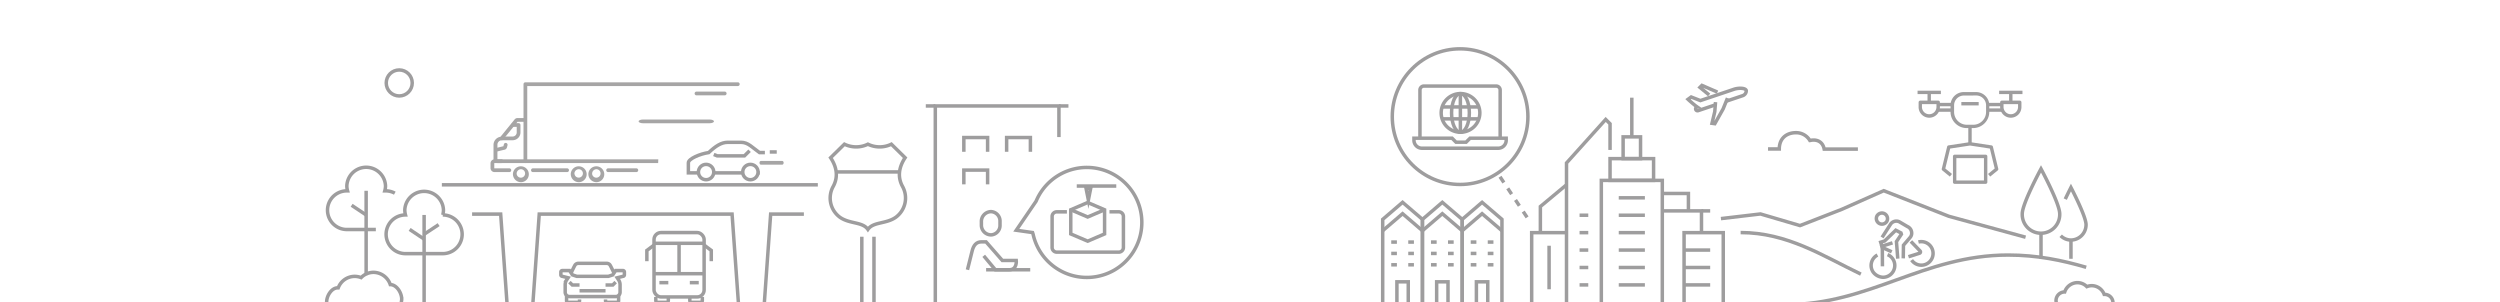<svg xmlns="http://www.w3.org/2000/svg" viewBox="0 0 1075 130"><defs><style>.cls-1,.cls-4{fill:none;stroke:#9e9d9e;stroke-miterlimit:10;stroke-width:1.5px;}.cls-2{fill:#9e9d9e;}.cls-3{fill:#a6a5a5;}.cls-4{stroke-dasharray:3 3;}</style></defs><g id="_2050" data-name="2050"><g id="_bike_" data-name="&lt;bike&gt;"><path class="cls-1" d="M822,111.84a5.06,5.06,0,1,0,2.93-7.78"/><path class="cls-1" d="M807.3,109.67a5.06,5.06,0,0,0-1.89,7.26,5.55,5.55,0,0,0,4.25,2.3,5.07,5.07,0,0,0,2-9.74"/><path class="cls-1" d="M821.69,103.81l3.93,4.09a.59.59,0,0,1-.24,1l-4.74,1.49"/><polyline class="cls-1" points="813.77 104.43 809.22 105.86 809.4 106.42 813.45 108.28"/><path class="cls-1" d="M806.87,93.57a2.41,2.41,0,0,0,4.06,2.12,2.06,2.06,0,0,0,.67-1.28,2.41,2.41,0,0,0-4.06-2.12A2.06,2.06,0,0,0,806.87,93.57Z"/><polyline class="cls-1" points="816.04 111.22 815.47 103.89 817.6 100.72 817.42 100.16 815.18 98.99 810.39 103.62 808.69 104.15 809.22 105.86 809.4 106.42 809.45 114.53"/><path class="cls-1" d="M809.29,102.09l3.63-5.65a3,3,0,0,1,3.75-1.09l3.55,2.08A3,3,0,0,1,822,99.87h0a2.78,2.78,0,0,1-.65,2.23l-2.86,3.35-.09,5.65"/></g><path class="cls-1" d="M767.76,131c36.28,0,59.31-21.33,95.73-21.33,12.5,0,23.29,2.27,33.58,5.27"/><path class="cls-1" d="M800.17,117.87C783.75,110,768.53,100,748.47,100"/><path class="cls-1" d="M885.68,91.94a8.06,8.06,0,1,1-16.11,0c0-4.41,8.06-19.33,8.06-19.33S885.68,87.53,885.68,91.94Z"/><line class="cls-1" x1="877.63" y1="100" x2="877.63" y2="111.28"/><path class="cls-1" d="M888.06,85.62c1.32-2.79,2.45-5,2.45-5S897,93,897,96.59a6.56,6.56,0,0,1-6.45,6.63,6.33,6.33,0,0,1-4.45-1.85"/><line class="cls-1" x1="890.51" y1="103.22" x2="890.51" y2="111.28"/><path class="cls-1" d="M798.9,64.11H784.4c-.62-3.25-3.22-4.38-6.15-3.69a6.84,6.84,0,0,0-6-3.36c-3.84,0-7.13,2.22-7.16,7h-4.84"/><path class="cls-1" d="M908.58,130.32s0-.09,0-.13a3.6,3.6,0,0,0-3.59-3.6l-.19,0a5.74,5.74,0,0,0-5.37-3.75,5.81,5.81,0,0,0-2.09.41,5.69,5.69,0,0,0-4.06-1.71,5.83,5.83,0,0,0-5.46,4h0a3.72,3.72,0,0,0-3.73,3.72,3.66,3.66,0,0,0,.17,1"/><path class="cls-2" d="M829.56,50.62A4.59,4.59,0,0,1,825,46V44a.74.74,0,0,1,.73-.74h7.7a.73.73,0,0,1,.73.74v2A4.58,4.58,0,0,1,829.56,50.62Zm-3.12-5.85V46a3.12,3.12,0,0,0,6.24,0V44.77Z"/><path class="cls-2" d="M864.64,50.62A4.59,4.59,0,0,1,860.06,46V44a.74.74,0,0,1,.73-.74h7.7a.73.73,0,0,1,.73.74v2A4.58,4.58,0,0,1,864.64,50.62Zm-3.12-5.85V46a3.12,3.12,0,0,0,6.24,0V44.77Z"/><path class="cls-2" d="M848.48,55.08h-2.75a7,7,0,0,1-7-7V45.27a5.69,5.69,0,0,1,5.68-5.68h5.31a5.69,5.69,0,0,1,5.68,5.68v2.85A7,7,0,0,1,848.48,55.08Zm-4-14a4.22,4.22,0,0,0-4.22,4.21v2.85a5.51,5.51,0,0,0,5.5,5.5h2.75a5.51,5.51,0,0,0,5.5-5.5V45.27a4.22,4.22,0,0,0-4.22-4.21Z"/><rect class="cls-2" x="833.19" y="44.23" width="6.32" height="1.46"/><rect class="cls-2" x="833.19" y="46.61" width="6.32" height="1.46"/><rect class="cls-2" x="854.71" y="44.23" width="6.32" height="1.46"/><rect class="cls-2" x="854.71" y="46.61" width="6.32" height="1.46"/><rect class="cls-2" x="863.91" y="39.73" width="1.46" height="4.3"/><rect class="cls-2" x="859.63" y="39" width="10.03" height="1.46"/><rect class="cls-2" x="828.83" y="39.73" width="1.46" height="4.3"/><rect class="cls-2" x="824.55" y="39" width="10.03" height="1.46"/><rect class="cls-2" x="843.38" y="43.87" width="7.45" height="1.46"/><rect class="cls-2" x="846.37" y="54.35" width="1.46" height="7.49"/><path class="cls-2" d="M853.83,79.06H840.5a.73.73,0,0,1-.73-.73V67.24a.72.72,0,0,1,.73-.73h13.33a.73.73,0,0,1,.73.73V78.33A.73.73,0,0,1,853.83,79.06Zm-12.6-1.46H853.1V68H841.23Z"/><path class="cls-2" d="M855.78,75.93l-.92-1.13,2.86-2.35-2.08-8.57-8.54-1.3-8.53,1.3-2.09,8.57,2.87,2.35-.93,1.13-3.22-2.64a.72.72,0,0,1-.24-.74l2.31-9.49a.71.71,0,0,1,.6-.55L847,61.12h.22l9.13,1.39a.73.73,0,0,1,.6.55l2.31,9.49a.74.74,0,0,1-.24.74Z"/><g id="building_set" data-name="building set"><polyline class="cls-1" points="714.79 130 714.79 77.57 688.57 77.57 688.57 130"/><rect class="cls-1" x="692.32" y="68.21" width="18.72" height="9.36"/><rect class="cls-1" x="697.94" y="58.85" width="7.49" height="9.36"/><line class="cls-1" x1="696.06" y1="92.55" x2="707.3" y2="92.55"/><line class="cls-1" x1="696.06" y1="85.06" x2="707.3" y2="85.06"/><line class="cls-1" x1="696.06" y1="100.04" x2="707.3" y2="100.04"/><line class="cls-1" x1="696.06" y1="107.53" x2="707.3" y2="107.53"/><line class="cls-1" x1="696.06" y1="115.02" x2="707.3" y2="115.02"/><line class="cls-1" x1="696.06" y1="122.51" x2="707.3" y2="122.51"/><line class="cls-1" x1="679.21" y1="107.53" x2="682.96" y2="107.53"/><line class="cls-1" x1="679.21" y1="100.04" x2="682.96" y2="100.04"/><line class="cls-1" x1="679.21" y1="92.55" x2="682.96" y2="92.55"/><line class="cls-1" x1="679.21" y1="115.02" x2="682.96" y2="115.02"/><line class="cls-1" x1="679.21" y1="122.51" x2="682.96" y2="122.51"/><polyline class="cls-1" points="731.64 100.04 731.64 90.68 714.79 90.68"/><line class="cls-1" x1="701.68" y1="58.85" x2="701.68" y2="42"/><polyline class="cls-1" points="714.79 83.19 726.02 83.19 726.02 90.68"/><polyline class="cls-1" points="692.32 64.47 692.32 53.23 690.45 51.36 673.6 70.08 673.6 130"/><polyline class="cls-1" points="673.6 100.04 658.62 100.04 658.62 130"/><polyline class="cls-1" points="662.36 100.04 662.36 88.81 673.6 79.45"/><line class="cls-1" x1="735.38" y1="107.53" x2="724.15" y2="107.53"/><line class="cls-1" x1="735.38" y1="115.02" x2="724.15" y2="115.02"/><line class="cls-1" x1="735.38" y1="122.51" x2="724.15" y2="122.51"/><polyline class="cls-1" points="741 130 741 100.04 724.15 100.04 724.15 130"/><line class="cls-1" x1="666.11" y1="105.66" x2="666.11" y2="124.38"/><line class="cls-1" x1="735.38" y1="90.68" x2="731.64" y2="90.68"/></g><rect class="cls-1" x="281.23" y="100" width="21.54" height="27.69" rx="3"/><path class="cls-1" d="M302,127.69v1.54a.76.76,0,0,1-.77.77h-3.85a.76.76,0,0,1-.76-.77v-1.54"/><path class="cls-1" d="M282,127.69v1.54a.76.76,0,0,0,.77.77h3.85a.76.76,0,0,0,.76-.77v-1.54"/><line class="cls-1" x1="281.23" y1="117.69" x2="302.77" y2="117.69"/><line class="cls-1" x1="283.54" y1="121.54" x2="287.38" y2="121.54"/><line class="cls-1" x1="296.62" y1="121.54" x2="300.46" y2="121.54"/><line class="cls-1" x1="281.23" y1="104.62" x2="302.77" y2="104.62"/><polyline class="cls-1" points="281.23 105.39 278.15 107.69 278.15 112.31"/><polyline class="cls-1" points="302.77 105.39 305.85 107.69 305.85 112.31"/><line class="cls-1" x1="292" y1="104.62" x2="292" y2="117.69"/><polyline class="cls-1" points="244.86 121.31 246.1 122.55 249.2 122.55"/><path class="cls-1" d="M243.62,126.9v2.48a.62.62,0,0,0,.62.62h4.34a.62.62,0,0,0,.62-.62v-.62"/><path class="cls-1" d="M267.83,116.34h-3.1l-1.24,1.86-1.87.62H248l-1.86-.62-1.24-1.86h-3.11a.62.62,0,0,0-.62.62v1.24a.62.62,0,0,0,.62.62l2.49.62-.62.93a3.71,3.71,0,0,0-.63,2.07v3.21a1.87,1.87,0,0,0,1.87,1.87h19.87a1.87,1.87,0,0,0,1.86-1.87v-3.21a3.71,3.71,0,0,0-.63-2.07l-.61-.93,2.48-.62a.62.62,0,0,0,.62-.62V117A.62.62,0,0,0,267.83,116.34Z"/><path class="cls-1" d="M264.11,117.58s-1.58-3.39-1.87-3.72a1.78,1.78,0,0,0-1.24-.62H248.58a1.82,1.82,0,0,0-1.24.62c-.28.33-1.86,3.72-1.86,3.72"/><polyline class="cls-1" points="264.73 121.31 263.49 122.55 260.38 122.55"/><path class="cls-1" d="M266,126.9v2.48a.62.62,0,0,1-.62.62H261a.62.62,0,0,1-.62-.62v-.62"/><line class="cls-1" x1="249.2" y1="125.03" x2="260.38" y2="125.03"/><rect class="cls-1" x="600.67" y="121.18" width="4.88" height="9.77"/><polyline class="cls-1" points="611.65 99.21 603.11 91.88 594.56 99.21"/><polygon class="cls-1" points="594.56 130.95 594.56 94.33 603.11 87 611.65 94.33 611.65 130.95 594.56 130.95"/><line class="cls-1" x1="600.67" y1="108.98" x2="598.23" y2="108.98"/><line class="cls-1" x1="607.99" y1="108.98" x2="605.55" y2="108.98"/><line class="cls-1" x1="600.67" y1="104.09" x2="598.23" y2="104.09"/><line class="cls-1" x1="607.99" y1="104.09" x2="605.55" y2="104.09"/><line class="cls-1" x1="600.67" y1="113.86" x2="598.23" y2="113.86"/><line class="cls-1" x1="607.99" y1="113.86" x2="605.55" y2="113.86"/><rect class="cls-1" x="617.76" y="121.18" width="4.88" height="9.77"/><polyline class="cls-1" points="628.75 99.21 620.2 91.88 611.65 99.21"/><polygon class="cls-1" points="611.65 130.95 611.65 94.33 620.2 87 628.75 94.33 628.75 130.95 611.65 130.95"/><line class="cls-1" x1="617.76" y1="108.98" x2="615.32" y2="108.98"/><line class="cls-1" x1="625.08" y1="108.98" x2="622.64" y2="108.98"/><line class="cls-1" x1="617.76" y1="104.09" x2="615.32" y2="104.09"/><line class="cls-1" x1="625.08" y1="104.09" x2="622.64" y2="104.09"/><line class="cls-1" x1="617.76" y1="113.86" x2="615.32" y2="113.86"/><line class="cls-1" x1="625.08" y1="113.86" x2="622.64" y2="113.86"/><rect class="cls-1" x="634.85" y="121.18" width="4.88" height="9.77"/><polyline class="cls-1" points="645.84 99.21 637.29 91.88 628.75 99.21"/><polygon class="cls-1" points="628.75 130.95 628.75 94.33 637.29 87 645.84 94.33 645.84 130.95 628.75 130.95"/><line class="cls-1" x1="634.85" y1="108.98" x2="632.41" y2="108.98"/><line class="cls-1" x1="642.18" y1="108.98" x2="639.73" y2="108.98"/><line class="cls-1" x1="634.85" y1="104.09" x2="632.41" y2="104.09"/><line class="cls-1" x1="642.18" y1="104.09" x2="639.73" y2="104.09"/><line class="cls-1" x1="634.85" y1="113.86" x2="632.41" y2="113.86"/><line class="cls-1" x1="642.18" y1="113.86" x2="639.73" y2="113.86"/><g id="building_set-2" data-name="building set"><polyline class="cls-1" points="455.34 58.94 455.34 45.56 441.03 45.56 416.5 45.56 402.18 45.56 402.18 132"/><polyline class="cls-1" points="414.45 65.27 414.45 59.14 424.67 59.14 424.67 65.27"/><polyline class="cls-1" points="414.45 79.27 414.45 73.14 424.67 73.14 424.67 79.27"/><polyline class="cls-1" points="432.85 65.27 432.85 59.14 443.07 59.14 443.07 65.27"/><line class="cls-1" x1="459.43" y1="45.56" x2="455.34" y2="45.56"/><line class="cls-1" x1="402.18" y1="45.56" x2="398.09" y2="45.56"/></g><circle class="cls-1" cx="627.84" cy="50.16" r="29.16"/><path class="cls-1" d="M645.07,59.42V38.72A1.72,1.72,0,0,0,643.35,37H612.3a1.72,1.72,0,0,0-1.72,1.72v20.7"/><path class="cls-1" d="M647.66,59.42H632.14l-1.73,1.73H626.1l-1.72-1.73H608v.87a3.45,3.45,0,0,0,3.45,3.45h32.77a3.45,3.45,0,0,0,3.45-3.45Z"/><path class="cls-1" d="M628,56.86a8.31,8.31,0,1,0-8.29-8.3A8.3,8.3,0,0,0,628,56.86Z"/><path class="cls-1" d="M628,40.24c-2.12,0-3.83,3.72-3.83,8.31s1.71,8.31,3.82,8.31,3.83-3.72,3.83-8.31S630.08,40.24,628,40.24Z"/><line class="cls-1" x1="635.63" y1="45.99" x2="620.29" y2="45.99"/><line class="cls-1" x1="627.96" y1="40.24" x2="627.96" y2="56.86"/><line class="cls-1" x1="635.63" y1="51.11" x2="620.29" y2="51.11"/><path class="cls-1" d="M458.77,91.09h-4.36a2,2,0,0,0-2,2h0v13.33a2,2,0,0,0,2,2h26.66a2,2,0,0,0,2-2h0V93.08a2,2,0,0,0-2-2h-4"/><polygon class="cls-1" points="474.97 100.59 467.7 103.7 460.43 100.59 460.43 90.2 467.7 87.08 474.97 90.2 474.97 100.59"/><polyline class="cls-1" points="474.97 90.2 467.7 93.31 460.43 90.2"/><path class="cls-1" d="M444.24,100.74a23.65,23.65,0,1,0,1.28-14.22L437,99l7,1Z"/><line class="cls-1" x1="190" y1="79.47" x2="351.67" y2="79.47"/><polyline class="cls-1" points="345.67 92.06 331.38 92.06 328.62 130.88 317.56 130.88 314.79 92.06 231.87 92.06 229.11 130.88 218.05 130.88 215.29 92.06 203 92.06"/><path class="cls-3" d="M283.07,68.51H226.72V37h90.62a.81.81,0,0,0,0-1.61H225.92a.81.81,0,0,0-.81.81V69.31a.8.8,0,0,0,.81.8H283Z"/><path class="cls-3" d="M261.41,74h12.3a.81.81,0,0,0,0-1.61h-12.3a.81.81,0,0,0,0,1.61Z"/><path class="cls-3" d="M299.41,41h12.3a.81.81,0,0,0,0-1.61h-12.3a.81.81,0,0,0,0,1.61Z"/><path class="cls-3" d="M276.48,53h28.64c1,0,1.88-.36,1.88-.81s-.84-.8-1.88-.8H276.48c-1,0-1.87.36-1.87.8S275.45,53,276.48,53Z"/><path class="cls-3" d="M229.07,74h14.69a.81.81,0,1,0,0-1.61H229.07a.81.81,0,0,0,0,1.61Z"/><path class="cls-3" d="M212.64,74h6.29a.81.81,0,1,0,0-1.61h-6.29a.1.1,0,0,1-.1-.1V70.22a.1.1,0,0,1,.1-.11h3a.8.8,0,1,0,0-1.6h-3a1.71,1.71,0,0,0-1.71,1.71V72.3A1.72,1.72,0,0,0,212.64,74Z"/><path class="cls-3" d="M253,74.76a3.42,3.42,0,1,1,3.42,3.59A3.52,3.52,0,0,1,253,74.76Zm1.61,0a1.82,1.82,0,1,0,1.81-2A1.9,1.9,0,0,0,254.62,74.76Z"/><path class="cls-3" d="M245.43,74.76a3.42,3.42,0,1,1,3.41,3.59A3.51,3.51,0,0,1,245.43,74.76Zm1.61,0a1.81,1.81,0,1,0,1.8-2A1.9,1.9,0,0,0,247,74.76Z"/><path class="cls-3" d="M220.56,74.76A3.42,3.42,0,1,1,224,78.35,3.51,3.51,0,0,1,220.56,74.76Zm1.6,0a1.82,1.82,0,1,0,1.81-2A1.9,1.9,0,0,0,222.16,74.76Z"/><path class="cls-3" d="M215.82,60.3h4.7a3.37,3.37,0,0,0,3.28-3.45V53.76a.8.8,0,0,0-.8-.8h-2.39a.8.8,0,1,0,0,1.6h1.58v2.29a1.77,1.77,0,0,1-1.67,1.85h-4.7a.8.8,0,1,0,0,1.6Z"/><path class="cls-3" d="M214,70.11h11.93a.8.8,0,1,0,0-1.6H214s-.11-.07-.11-.18v-6a1.89,1.89,0,0,1,1.8-2,.78.78,0,0,0,.62-.29l6.23-7.67,0,0,0,0h3.22a.81.81,0,0,0,0-1.61h-3.23a1.64,1.64,0,0,0-1.32.69l-6,7.37a3.53,3.53,0,0,0-3,3.56v6A1.75,1.75,0,0,0,214,70.11Z"/><path class="cls-3" d="M213.36,65.19l.19,0,3.33-.81H217a1.47,1.47,0,0,0,1-1l.25-1a.81.81,0,0,0-1.56-.4l-.23.9-3.19.77a.81.81,0,0,0,.19,1.59Z"/><path class="cls-1" d="M319.38,74.34l-12.46,0"/><path class="cls-1" d="M326.7,74.34H326"/><path class="cls-1" d="M300.39,74.34H296V70c0-1.72,5-3.85,8.75-4.4,2.85-2.7,5.37-4.4,8.15-4.4h5.74c3.06,0,4.81,2.2,7.93,4.4h2.33"/><polyline class="cls-1" points="306.92 66.43 308.38 67.02 320.11 67.02 322.31 64.82"/><circle class="cls-1" cx="303.62" cy="73.98" r="3.3"/><circle class="cls-1" cx="322.67" cy="73.98" r="3.3"/><line class="cls-1" x1="331" y1="65.34" x2="334" y2="65.34"/><path class="cls-3" d="M327.18,70.81h9.19c.33,0,.6-.36.6-.81s-.27-.8-.6-.8h-9.19c-.33,0-.6.36-.6.8S326.85,70.81,327.18,70.81Z"/><line class="cls-4" x1="645" y1="76" x2="657" y2="94"/><circle class="cls-1" cx="171.67" cy="35.67" r="5.59"/><path class="cls-1" d="M742.15,43.56l7.2-2.42a2.24,2.24,0,0,0,1.54-2.24c-.39-1.14-3.37-1.16-5.33-.5l-14.4,4.85-3.95-1.54-1.37,1S728.35,45,729.79,46a.82.82,0,1,0,.52,1.54l7.21-2.42"/><polyline class="cls-1" points="742.83 42.18 740.95 46.82 737.37 53.19 736.16 53.02 737.35 48.03 737.68 43.91"/><polyline class="cls-1" points="738.53 39.62 731.83 36.72 730.97 37.58 734.93 40.83"/><path class="cls-1" d="M426.19,101A4.18,4.18,0,0,1,422,96.74V95.47A4.23,4.23,0,0,1,426.19,91,4.06,4.06,0,0,1,430,95.29v1.42A4.06,4.06,0,0,1,426.19,101Z"/><path class="cls-1" d="M416,116l2-8c.6-2.5,1.8-4,4-4h2l7,8h6s.45,4-3,4h-6l-5-6"/><line class="cls-1" x1="424.03" y1="116" x2="443" y2="116"/><polygon class="cls-1" points="468 86 467 81 469 81 468 86"/><line class="cls-1" x1="463" y1="80" x2="480" y2="80"/><polyline id="mtn" class="cls-1" points="871 102 838 93 810 82 792 90 774 97 757 92 740 94"/><g id="_trees_shrub" data-name="&lt;trees/shrub"><path class="cls-1" d="M169.77,83.07a8.26,8.26,0,0,0-4-1c-.11,0-.2,0-.31,0a8.21,8.21,0,0,0,.31-2.11,8.32,8.32,0,0,0-16.63,0,8.21,8.21,0,0,0,.31,2.11c-.11,0-.2,0-.31,0a8.31,8.31,0,0,0,0,16.62h12.47"/><line class="cls-1" x1="157.44" y1="82.04" x2="157.44" y2="118.29"/><line class="cls-1" x1="151.2" y1="88.27" x2="157.44" y2="92.43"/><path class="cls-1" d="M190.69,92.43c-.11,0-.2,0-.31,0a8.15,8.15,0,0,0,.31-2.11,8.32,8.32,0,0,0-16.63,0,8.6,8.6,0,0,0,.3,2.11l-.3,0a8.32,8.32,0,0,0,0,16.63h16.63a8.32,8.32,0,0,0,0-16.63Z"/><line class="cls-1" x1="182.37" y1="92.43" x2="182.37" y2="131"/><line class="cls-1" x1="176.14" y1="98.66" x2="182.37" y2="102.82"/><line class="cls-1" x1="188.61" y1="96.59" x2="182.37" y2="100.74"/><path class="cls-1" d="M140.46,130a1,1,0,0,1,0-.17c0-2.62,2.12-6.06,4.74-6.06l.24,0a7.57,7.57,0,0,1,7.08-4.93,7.66,7.66,0,0,1,2.76.53,7.51,7.51,0,0,1,5.34-2.26,7.69,7.69,0,0,1,7.2,5.27h0c2.72,0,4.91,3.52,4.91,6.23a4.86,4.86,0,0,1-.22,1.38"/></g><line class="cls-1" x1="370.58" y1="101.79" x2="370.58" y2="130"/><line class="cls-1" x1="375.81" y1="101.79" x2="375.81" y2="130"/><path class="cls-1" d="M373.2,98.65c2.32-3.34,7.65-2.26,11.89-5.15a10.26,10.26,0,0,0,3-13.32c-2.12-3.89-1.73-8.09,1.11-12.36L383.29,62a11.53,11.53,0,0,1-10.09,0,11.55,11.55,0,0,1-10.1,0l-5.94,5.82c2.84,4.27,3.23,8.47,1.11,12.36a10.25,10.25,0,0,0,3,13.32C365.54,96.39,370.88,95.31,373.2,98.65Z"/><line class="cls-1" x1="359.56" y1="73.93" x2="386.83" y2="73.93"/></g></svg>